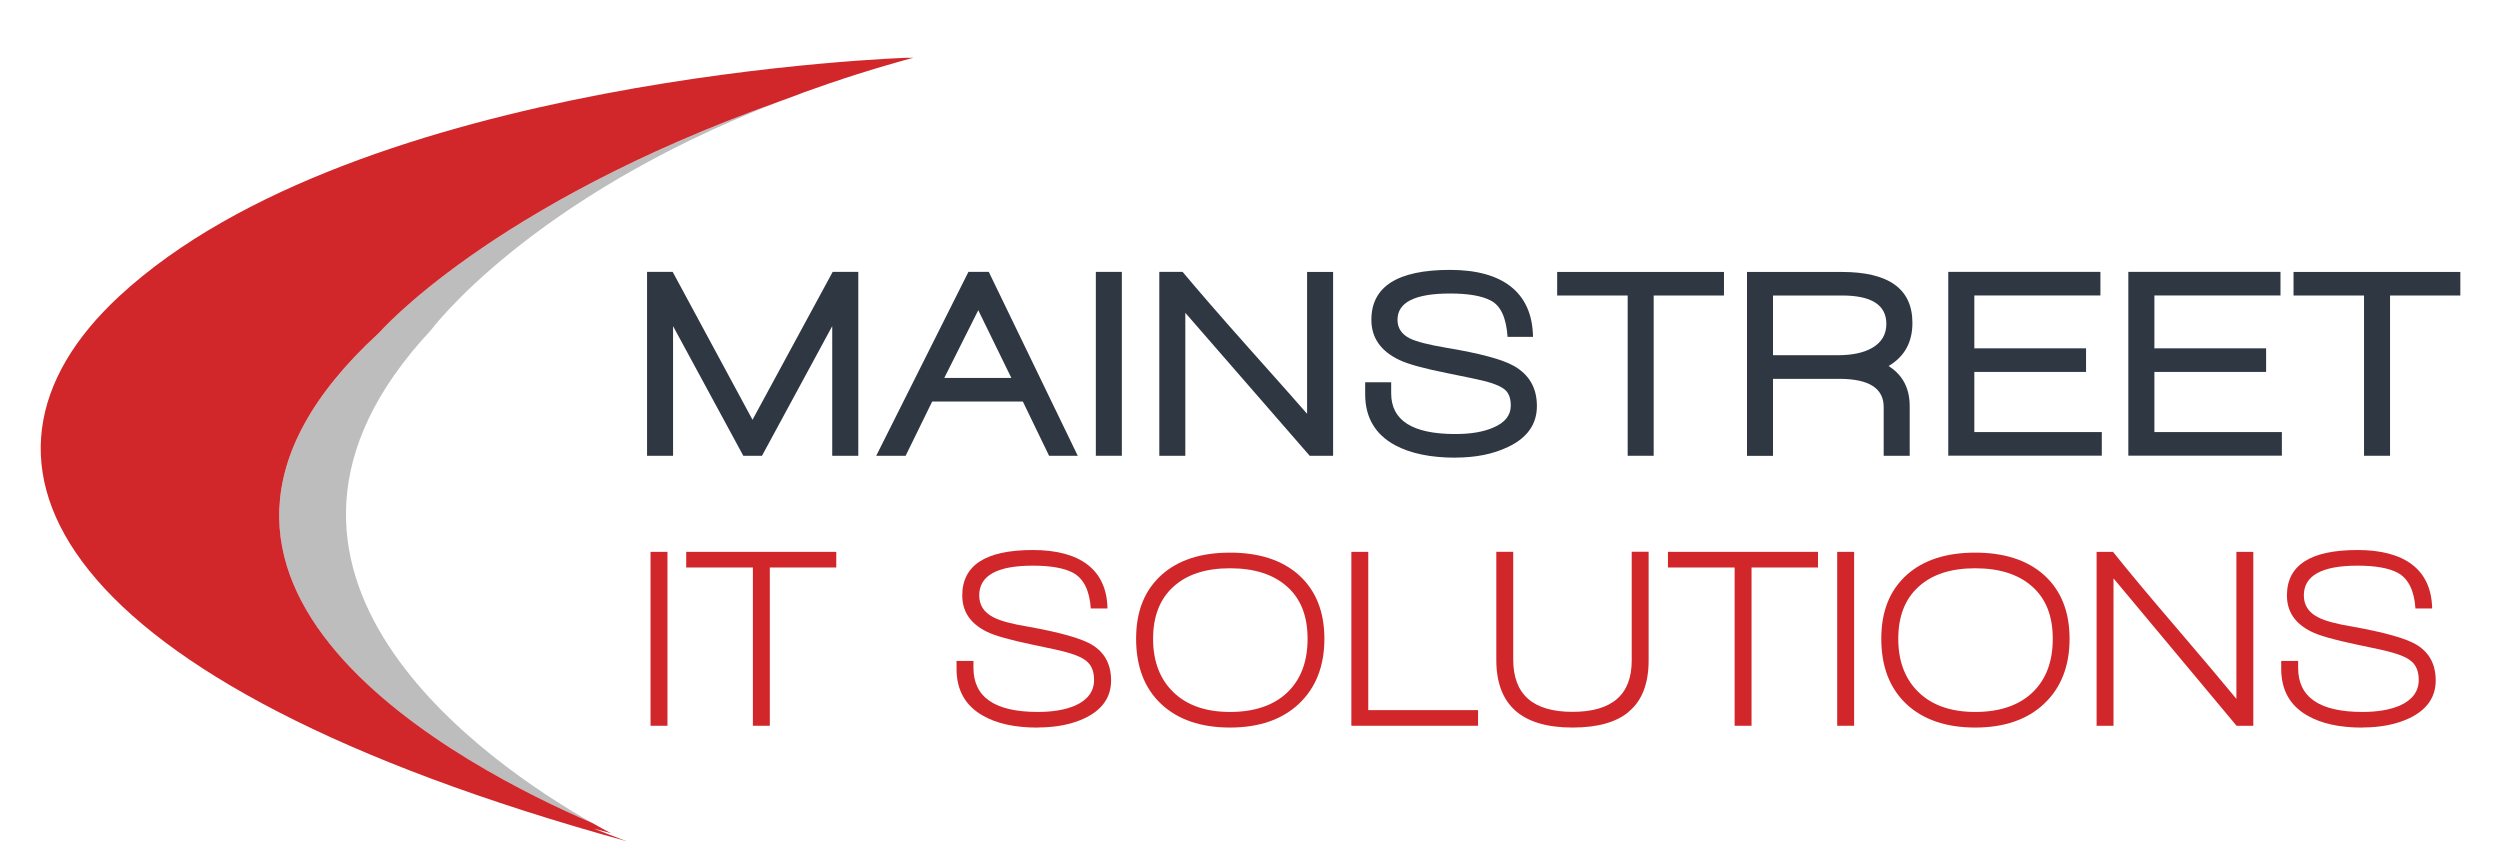 <?xml version="1.0" encoding="UTF-8"?>
<svg id="Layer_1" data-name="Layer 1" xmlns="http://www.w3.org/2000/svg" viewBox="0 0 450.66 155.35">
  <defs>
    <style>
      .cls-1 {
        fill: #2f3842;
      }

      .cls-2 {
        fill: #d1272b;
      }

      .cls-3 {
        fill: #bdbdbe;
      }
    </style>
  </defs>
  <g>
    <path class="cls-1" d="M150.02,82.16v-23.37l-12.66,23.37h-3.37l-12.66-23.37v23.37h-4.69v-33.15h4.62l14.39,26.66,14.45-26.66h4.62v33.15h-4.69Z"/>
    <path class="cls-1" d="M189.11,82.16l-4.73-9.78h-16.34l-4.79,9.78h-5.3l16.62-33.15h3.67l16.04,33.15h-5.16ZM176.35,55.91l-6.13,12.22h12.09l-5.97-12.22Z"/>
    <path class="cls-1" d="M197.54,82.16v-33.15h4.69v33.15h-4.69Z"/>
    <path class="cls-1" d="M236.09,82.16l-22.42-25.77v25.77h-4.69v-33.15h4.2c2.84,3.39,6.6,7.73,11.29,13.01,5.67,6.36,9.39,10.54,11.15,12.57v-25.57h4.69v33.15h-4.22Z"/>
    <path class="cls-1" d="M262.32,82.5c-4.43,0-8.05-.75-10.85-2.25-3.59-1.96-5.38-5.02-5.38-9.19v-2.15h4.69v2c0,4.89,3.85,7.33,11.56,7.33,2.81,0,5.1-.39,6.86-1.17,2.09-.88,3.14-2.2,3.14-3.96,0-1.27-.33-2.2-.98-2.79-.65-.59-1.81-1.11-3.47-1.56-.98-.26-3.28-.75-6.89-1.47-4.27-.85-7.19-1.65-8.75-2.4-3.36-1.6-5.04-4.01-5.04-7.24,0-6,4.73-9,14.18-9s14.83,4.03,14.96,12.08h-4.59c-.23-3.45-1.24-5.64-3.03-6.55-1.6-.85-4.04-1.27-7.33-1.27-6.32,0-9.48,1.58-9.48,4.74,0,1.5.75,2.62,2.25,3.37,1.24.59,3.41,1.14,6.5,1.66,6.06,1.01,10.14,2.1,12.22,3.28,2.77,1.56,4.16,3.98,4.16,7.24s-1.74,5.75-5.23,7.38c-2.64,1.27-5.8,1.91-9.48,1.91Z"/>
    <path class="cls-1" d="M298.1,53.27v28.89h-4.69v-28.89h-12.71v-4.25h30.07v4.25h-12.66Z"/>
    <path class="cls-1" d="M340.44,65.98c2.54,1.6,3.81,4.01,3.81,7.24v8.95h-4.69v-8.8c0-3.39-2.67-5.08-8.02-5.08h-11.93v13.88h-4.69v-33.15h17.06c8.51,0,12.76,3.06,12.76,9.19,0,3.49-1.43,6.08-4.3,7.77ZM332.08,53.27h-12.47v10.76h11.68c2.61,0,4.68-.44,6.21-1.33,1.69-.98,2.54-2.42,2.54-4.32,0-3.4-2.66-5.11-7.97-5.11Z"/>
    <path class="cls-1" d="M351.2,82.16v-33.15h27.43v4.25h-22.73v9.53h20.14v4.25h-20.14v10.85h22.98v4.25h-27.67Z"/>
    <path class="cls-1" d="M383.66,82.16v-33.15h27.43v4.25h-22.73v9.53h20.14v4.25h-20.14v10.85h22.98v4.25h-27.67Z"/>
    <path class="cls-1" d="M430.84,53.27v28.89h-4.69v-28.89h-12.71v-4.25h30.07v4.25h-12.66Z"/>
  </g>
  <g>
    <path class="cls-2" d="M117.27,130.83v-31.35h3.05v31.35h-3.05Z"/>
    <path class="cls-2" d="M138.77,102.3v28.53h-3.05v-28.53h-12.02v-2.82h27.05v2.82h-11.98Z"/>
    <path class="cls-2" d="M187.05,131.16c-4.1,0-7.4-.72-9.9-2.17-3.14-1.79-4.72-4.59-4.72-8.42v-1.43h3.05v1.25c0,5.3,3.87,7.95,11.61,7.95,2.71,0,4.96-.39,6.75-1.16,2.25-1.02,3.38-2.56,3.38-4.62,0-1.42-.4-2.5-1.2-3.24-.68-.65-1.85-1.2-3.51-1.67-.92-.28-3.11-.77-6.57-1.48-3.98-.83-6.67-1.6-8.09-2.31-2.93-1.45-4.39-3.62-4.39-6.52,0-5.46,4.24-8.19,12.72-8.19s13.33,3.51,13.46,10.54h-3.01c-.22-3.24-1.28-5.38-3.19-6.43-1.6-.86-4.02-1.29-7.26-1.29-6.44,0-9.66,1.79-9.66,5.36,0,1.76.85,3.07,2.54,3.93,1.2.65,3.3,1.22,6.29,1.71,5.67,1.02,9.46,2.08,11.38,3.19,2.37,1.39,3.56,3.56,3.56,6.52s-1.56,5.24-4.67,6.75c-2.37,1.14-5.23,1.71-8.55,1.71Z"/>
    <path class="cls-2" d="M234.17,126.85c-3.05,2.87-7.2,4.3-12.44,4.3s-9.41-1.42-12.42-4.25c-3.01-2.84-4.51-6.75-4.51-11.75s1.53-8.74,4.58-11.51c2.99-2.68,7.11-4.02,12.35-4.02s9.37,1.34,12.39,4.02c3.08,2.77,4.62,6.61,4.62,11.51s-1.53,8.83-4.58,11.7ZM232.02,105.75c-2.45-2.2-5.88-3.31-10.29-3.31s-7.78,1.11-10.22,3.33c-2.44,2.22-3.65,5.35-3.65,9.39s1.23,7.28,3.68,9.64c2.45,2.36,5.85,3.54,10.2,3.54s7.84-1.16,10.29-3.49c2.45-2.33,3.68-5.56,3.68-9.69s-1.23-7.21-3.68-9.41Z"/>
    <path class="cls-2" d="M243.6,130.83v-31.35h3.05v28.53h19.79v2.82h-22.84Z"/>
    <path class="cls-2" d="M293.59,128.33c-2.25,1.88-5.63,2.82-10.13,2.82-9.16,0-13.73-4.07-13.73-12.21v-19.47h3.05v19.42c0,6.29,3.56,9.43,10.68,9.43s10.68-3.08,10.68-9.25v-19.61h3.05v19.56c0,4.22-1.2,7.32-3.61,9.29Z"/>
    <path class="cls-2" d="M315.74,102.3v28.53h-3.05v-28.53h-12.02v-2.82h27.05v2.82h-11.98Z"/>
    <path class="cls-2" d="M331.18,130.83v-31.35h3.05v31.35h-3.05Z"/>
    <path class="cls-2" d="M368.5,126.85c-3.05,2.87-7.2,4.3-12.44,4.3s-9.41-1.42-12.42-4.25c-3-2.84-4.51-6.75-4.51-11.75s1.53-8.74,4.58-11.51c2.99-2.68,7.11-4.02,12.35-4.02s9.37,1.34,12.39,4.02c3.08,2.77,4.62,6.61,4.62,11.51s-1.53,8.83-4.58,11.7ZM366.35,105.75c-2.45-2.2-5.88-3.31-10.29-3.31s-7.78,1.11-10.22,3.33c-2.44,2.22-3.65,5.35-3.65,9.39s1.23,7.28,3.68,9.64c2.45,2.36,5.85,3.54,10.2,3.54s7.84-1.16,10.29-3.49c2.45-2.33,3.68-5.56,3.68-9.69s-1.23-7.21-3.68-9.41Z"/>
    <path class="cls-2" d="M403.17,130.83l-22.18-26.57v26.57h-3.05v-31.35h2.96c2.65,3.33,6.37,7.78,11.15,13.36,5.3,6.2,8.99,10.58,11.09,13.14v-26.5h3.05v31.35h-3.02Z"/>
    <path class="cls-2" d="M425.84,131.16c-4.1,0-7.4-.72-9.9-2.17-3.14-1.79-4.72-4.59-4.72-8.42v-1.43h3.05v1.25c0,5.3,3.87,7.95,11.61,7.95,2.71,0,4.96-.39,6.75-1.16,2.25-1.02,3.38-2.56,3.38-4.62,0-1.42-.4-2.5-1.2-3.24-.68-.65-1.85-1.2-3.51-1.67-.92-.28-3.11-.77-6.57-1.48-3.98-.83-6.67-1.6-8.09-2.31-2.93-1.45-4.39-3.62-4.39-6.52,0-5.46,4.24-8.19,12.72-8.19s13.33,3.51,13.46,10.54h-3.01c-.22-3.24-1.28-5.38-3.19-6.43-1.6-.86-4.02-1.29-7.26-1.29-6.44,0-9.67,1.79-9.67,5.36,0,1.76.85,3.07,2.54,3.93,1.2.65,3.3,1.22,6.29,1.71,5.67,1.02,9.46,2.08,11.38,3.19,2.37,1.39,3.56,3.56,3.56,6.52s-1.56,5.24-4.67,6.75c-2.38,1.14-5.23,1.71-8.56,1.71Z"/>
  </g>
  <path class="cls-3" d="M68.25,60.08c-49.23,45.21,16.19,78.68,38.49,88.27-18.57-10.55-69.71-45.28-29.09-88.8,0,0,17.55-23.73,62.87-41.27-52.3,18.65-72.27,41.8-72.27,41.8Z"/>
  <path class="cls-2" d="M68.25,60.08s19.97-23.15,72.27-41.8c1.73-.62,3.18-1.16,4.49-1.67,6.09-2.21,12.62-4.3,19.66-6.21,0,0-.34,0-.98.04.05-.01.09-.02.14-.04,0,0-99.27,3.09-142.36,43.02-32.12,29.76-12.68,69.48,91.51,98.23-2.04-.76-4.01-1.53-5.97-2.3,1.03.28,2.05.56,3.1.84-.94-.5-2.08-1.12-3.37-1.85-22.3-9.59-87.72-43.06-38.49-88.27Z"/>
</svg>